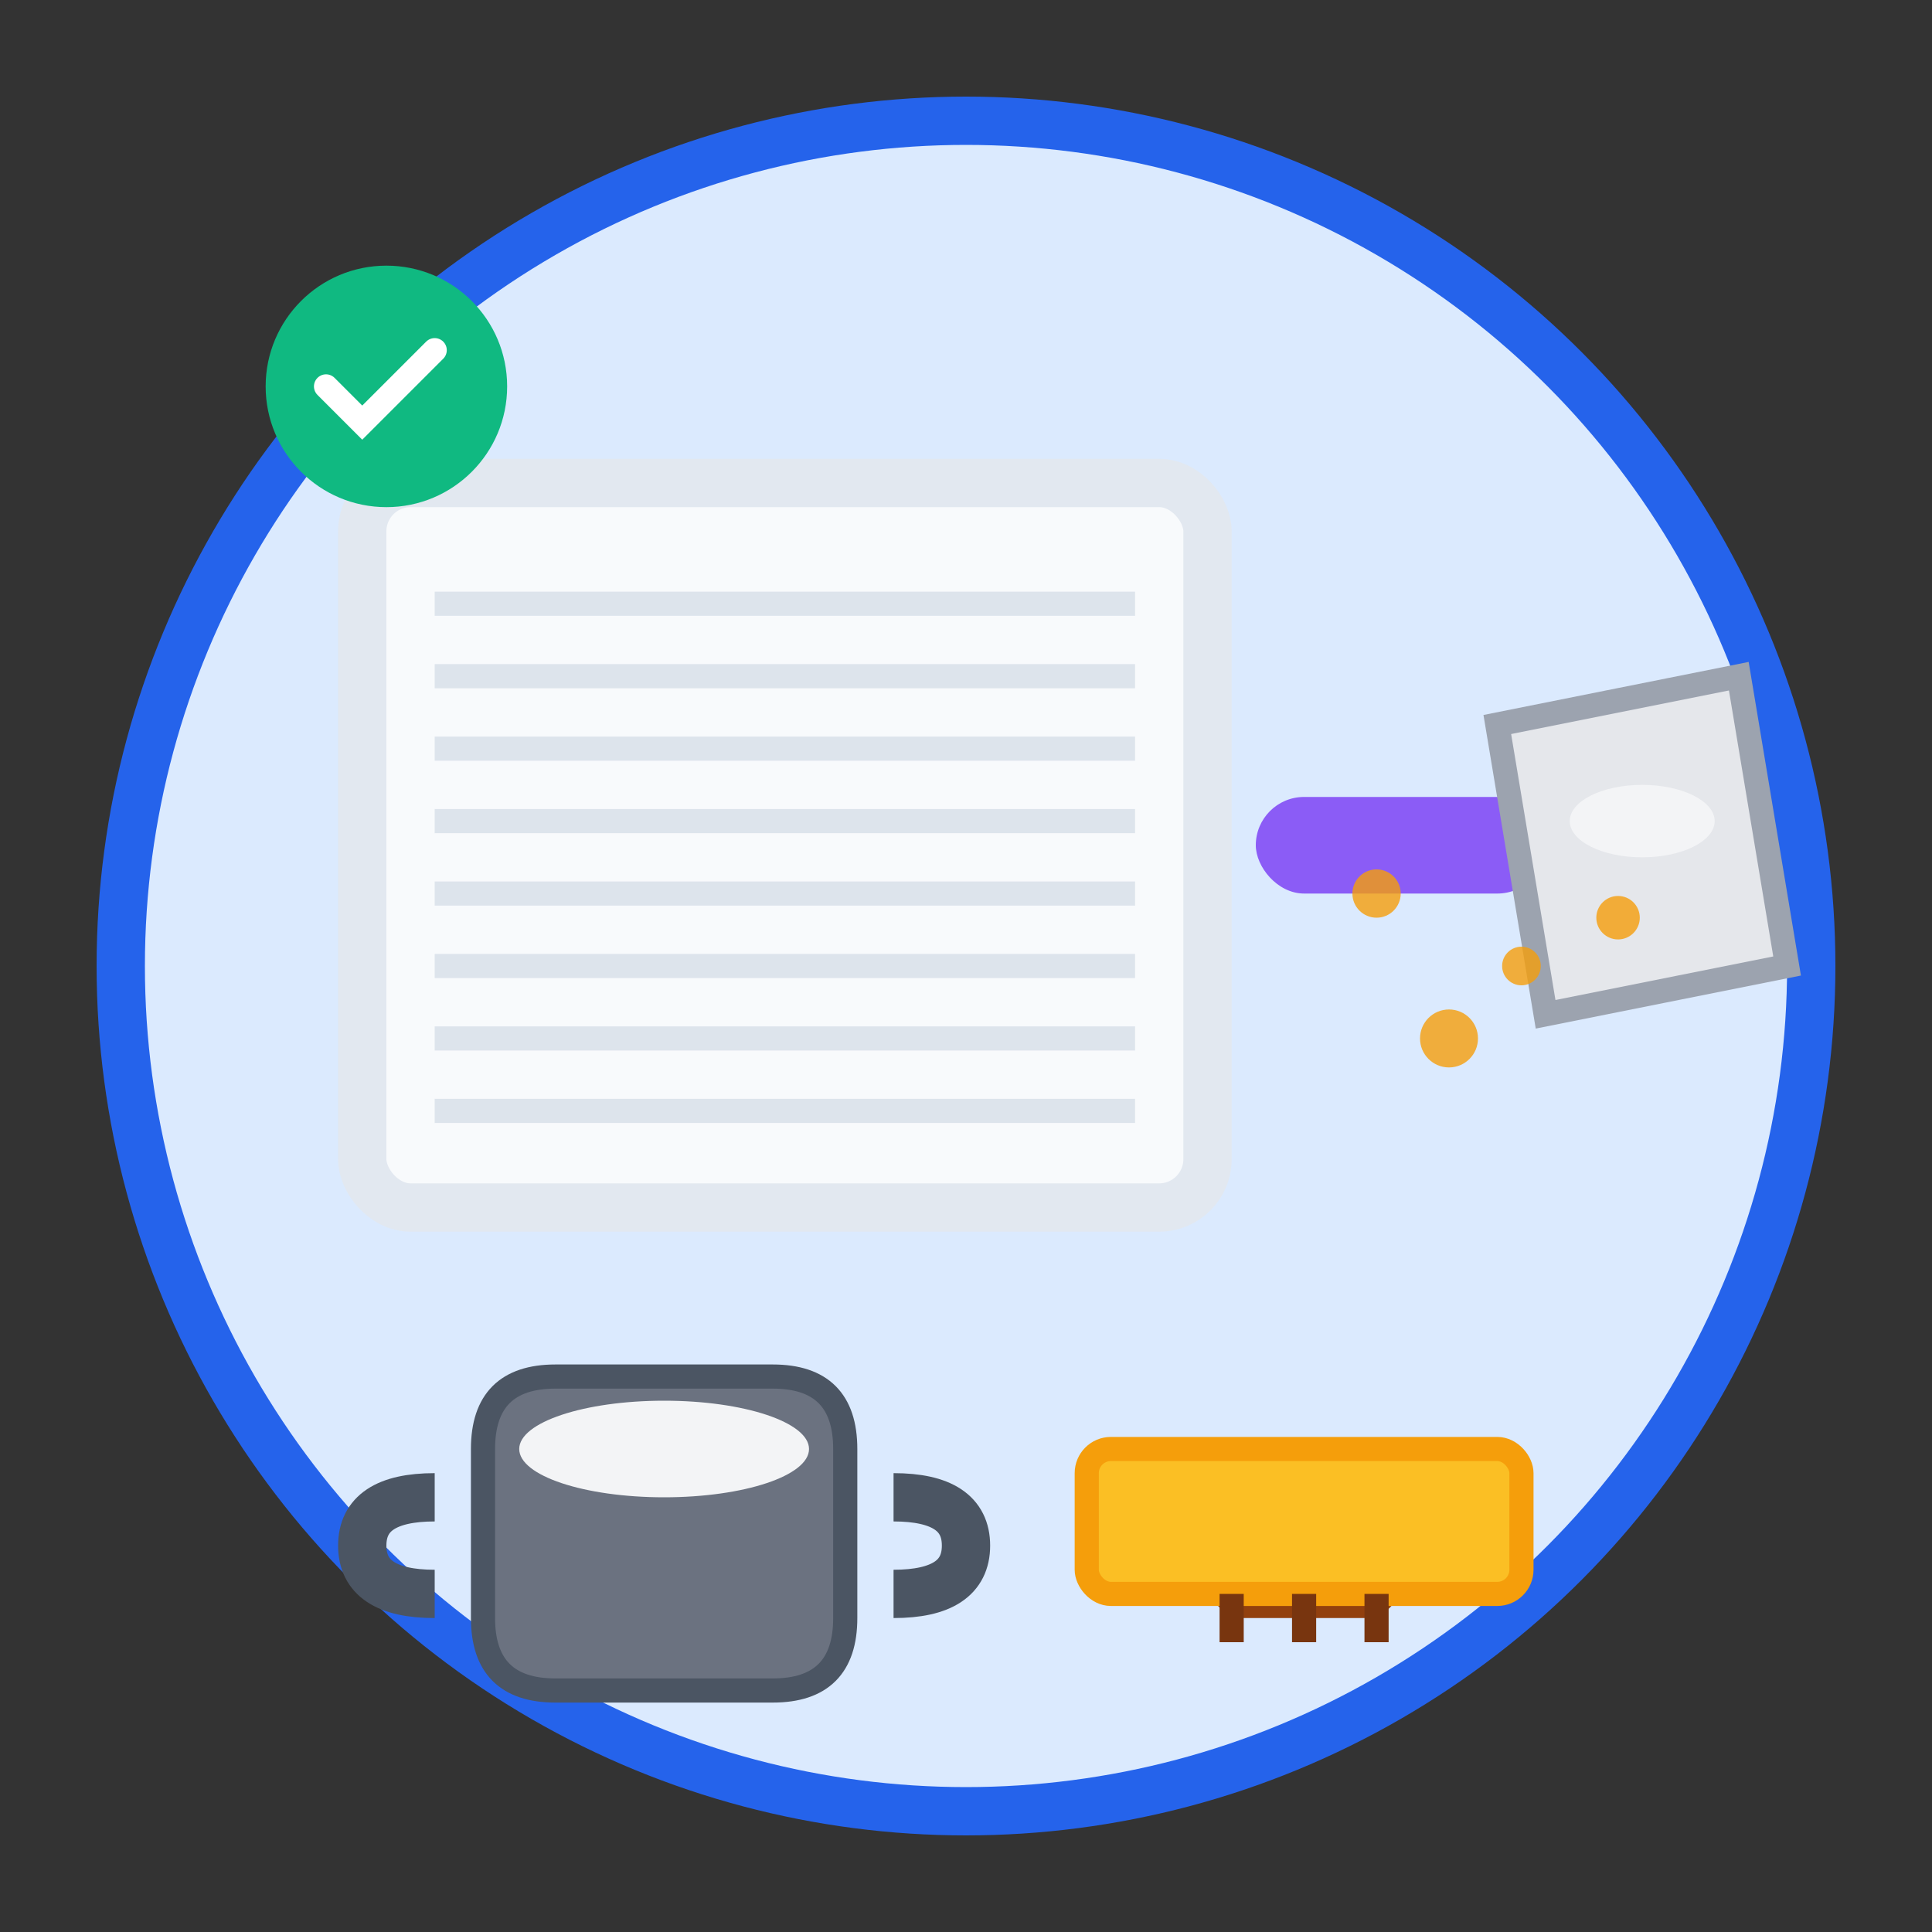 <svg width="80" height="80" viewBox="0 0 80 80" fill="none" xmlns="http://www.w3.org/2000/svg">
  <rect x="0" y="0" width="80" height="80" fill="#333333" stroke="none"/>
  <!-- Background Circle -->
  <circle cx="40" cy="40" r="35" fill="#dbeafe" stroke="#2563eb" stroke-width="2"/>
  
  <!-- Wall Background -->
  <rect x="15" y="20" width="35" height="30" fill="#f8fafc" stroke="#e2e8f0" stroke-width="2" rx="2"/>
  
  <!-- Textured Wall Surface -->
  <g opacity="0.6">
    <!-- Texture Lines -->
    <path d="M18 25 L47 25" stroke="#cbd5e1" stroke-width="1"/>
    <path d="M18 28 L47 28" stroke="#cbd5e1" stroke-width="1"/>
    <path d="M18 31 L47 31" stroke="#cbd5e1" stroke-width="1"/>
    <path d="M18 34 L47 34" stroke="#cbd5e1" stroke-width="1"/>
    <path d="M18 37 L47 37" stroke="#cbd5e1" stroke-width="1"/>
    <path d="M18 40 L47 40" stroke="#cbd5e1" stroke-width="1"/>
    <path d="M18 43 L47 43" stroke="#cbd5e1" stroke-width="1"/>
    <path d="M18 46 L47 46" stroke="#cbd5e1" stroke-width="1"/>
  </g>
  
  <!-- Plastering Trowel -->
  <g transform="translate(52, 25)">
    <!-- Handle -->
    <rect x="0" y="8" width="12" height="4" fill="#8b5cf6" rx="2"/>
    
    <!-- Blade -->
    <path d="M10 5 L20 3 L22 15 L12 17 Z" fill="#e5e7eb" stroke="#9ca3af" stroke-width="1"/>
    
    <!-- Plaster on blade -->
    <ellipse cx="16" cy="9" rx="3" ry="1.5" fill="#f3f4f6"/>
  </g>
  
  <!-- Bucket -->
  <g transform="translate(20, 52)">
    <!-- Bucket body -->
    <path d="M0 8 L0 15 Q0 18 3 18 L12 18 Q15 18 15 15 L15 8 Q15 5 12 5 L3 5 Q0 5 0 8 Z" fill="#6b7280" stroke="#4b5563" stroke-width="1"/>
    
    <!-- Handle -->
    <path d="M-2 10 Q-5 10 -5 12 Q-5 14 -2 14" stroke="#4b5563" stroke-width="2" fill="none"/>
    <path d="M17 10 Q20 10 20 12 Q20 14 17 14" stroke="#4b5563" stroke-width="2" fill="none"/>
    
    <!-- Plaster in bucket -->
    <ellipse cx="7.5" cy="8" rx="6" ry="2" fill="#f3f4f6"/>
  </g>
  
  <!-- Smoothing Tool -->
  <g transform="translate(45, 52)">
    <!-- Float handle -->
    <rect x="5" y="12" width="8" height="3" fill="#92400e" rx="1.5"/>
    
    <!-- Float base -->
    <rect x="0" y="8" width="18" height="6" fill="#fbbf24" stroke="#f59e0b" stroke-width="1" rx="1"/>
    
    <!-- Grip lines -->
    <path d="M6 14 L6 16" stroke="#78350f" stroke-width="1"/>
    <path d="M9 14 L9 16" stroke="#78350f" stroke-width="1"/>
    <path d="M12 14 L12 16" stroke="#78350f" stroke-width="1"/>
  </g>
  
  <!-- Texture Pattern -->
  <g transform="translate(55, 35)" opacity="0.8">
    <circle cx="2" cy="2" r="1" fill="#f59e0b"/>
    <circle cx="8" cy="5" r="0.8" fill="#f59e0b"/>
    <circle cx="5" cy="8" r="1.2" fill="#f59e0b"/>
    <circle cx="12" cy="3" r="0.9" fill="#f59e0b"/>
  </g>
  
  <!-- Quality Badge -->
  <g transform="translate(10, 10)">
    <circle cx="6" cy="6" r="5" fill="#10b981"/>
    <path d="M3.5 6l1.5 1.5 3-3" stroke="white" stroke-width="1" fill="none" stroke-linecap="round"/>
  </g>
</svg>
